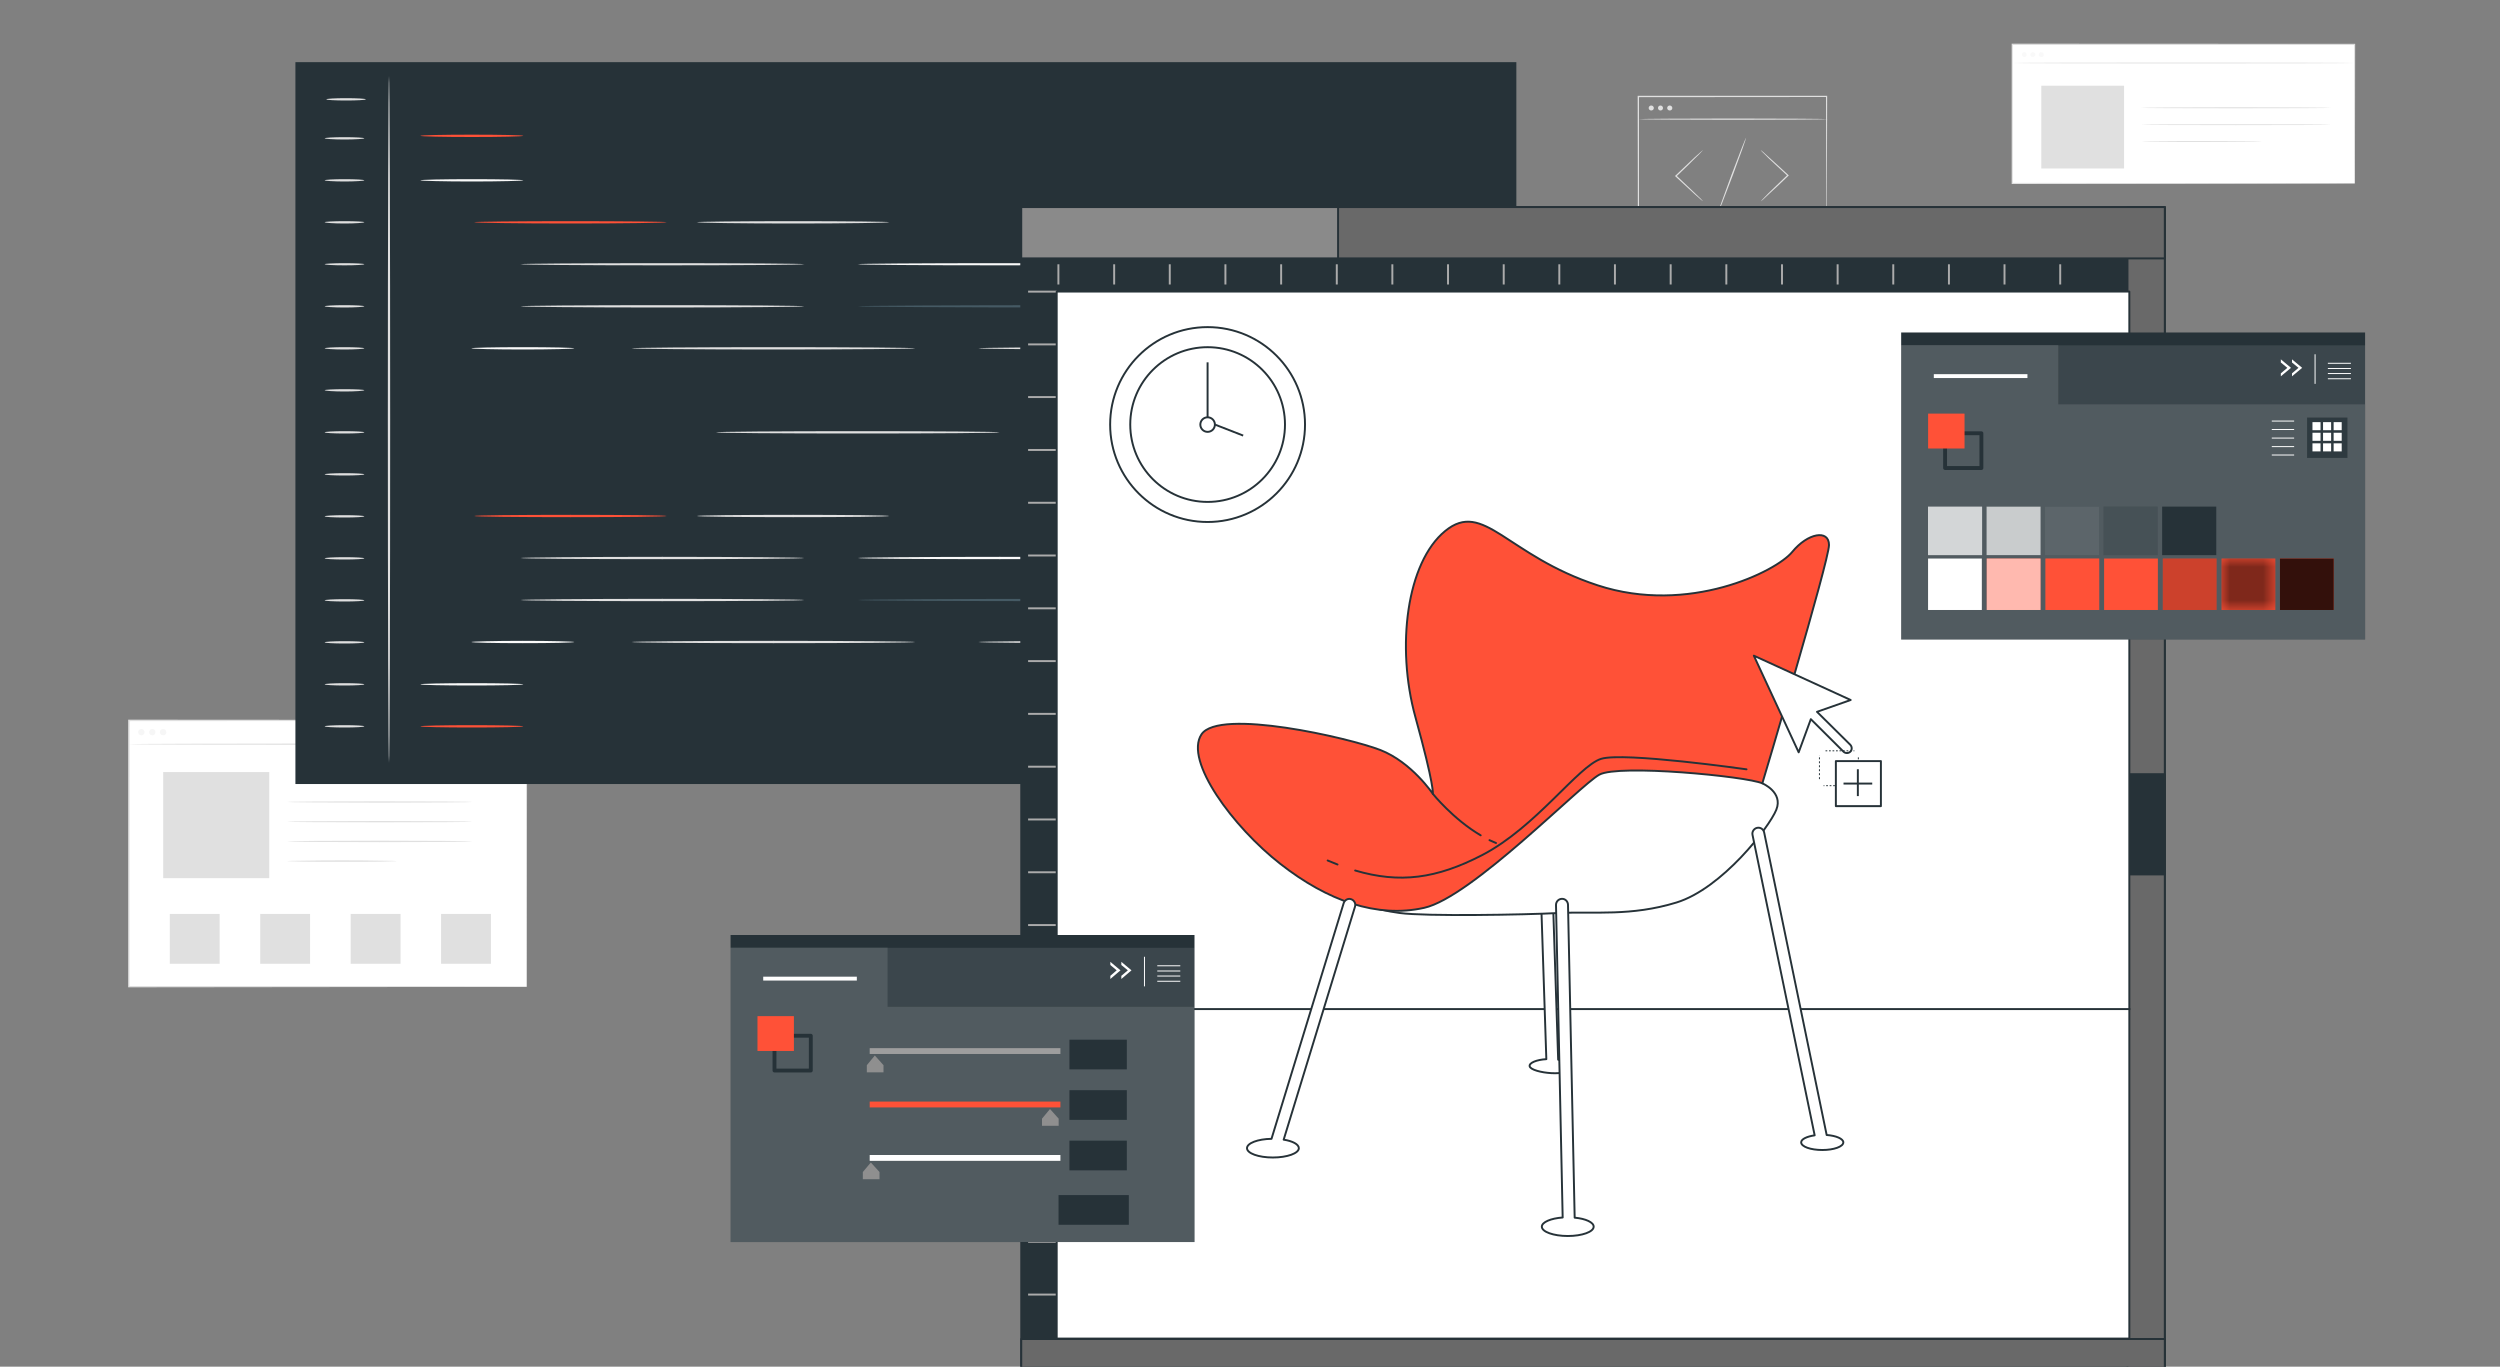 <svg width="150" height="82" viewBox="0 0 150 82" fill="none" xmlns="http://www.w3.org/2000/svg" xmlns:xlink="http://www.w3.org/1999/xlink">
	<rect x="0" y="0" width="150" height="82" fill="#808080" stroke="none"/>
	<desc>
			Created with Pixso.
	</desc>
	<defs>
		<clipPath id="clip1067_15682">
			<rect id="4" width="150" height="82" fill="white" fill-opacity="0"/>
		</clipPath>
	</defs>
	<g clip-path="url(#clip1067_15682)">
		<rect id="rect" x="7.738" y="43.23" width="23.866" height="15.979" fill="#FFFFFF" fill-opacity="1"/>
		<path id="path" d="M31.6 59.2C31.6 59.2 31.59 59.1 31.59 58.91C31.59 58.72 31.59 58.44 31.59 58.07C31.59 57.33 31.59 56.25 31.58 54.86C31.58 52.08 31.57 48.09 31.57 43.23L31.6 43.26C25.02 43.26 16.73 43.26 7.74 43.27L7.78 43.23C7.78 48.92 7.77 54.33 7.77 59.2L7.74 59.16C14.76 59.17 20.72 59.18 24.93 59.18C27.03 59.19 28.7 59.19 29.84 59.19C30.41 59.2 30.85 59.2 31.15 59.2C31.3 59.2 31.41 59.2 31.49 59.2C31.56 59.2 31.6 59.2 31.6 59.2C31.6 59.2 31.56 59.2 31.49 59.2C31.41 59.2 31.29 59.2 31.15 59.2C30.85 59.2 30.43 59.21 29.86 59.21C28.72 59.21 27.06 59.22 24.96 59.22C20.74 59.23 14.77 59.23 7.74 59.24L7.69 59.24L7.69 59.2C7.69 54.33 7.69 48.92 7.69 43.23L7.69 43.18L7.73 43.18C16.72 43.19 25.02 43.19 31.6 43.19L31.63 43.19L31.63 43.23C31.62 48.1 31.62 52.1 31.61 54.88C31.61 56.26 31.59 57.33 31.59 58.07C31.59 58.44 31.59 58.72 31.59 58.91C31.59 59.1 31.6 59.2 31.6 59.2Z" fill="#E0E0E0" fill-opacity="1" fill-rule="nonzero"/>
		<path id="path" d="M7.73 44.65C7.73 44.63 13.07 44.61 19.66 44.61C26.24 44.61 31.58 44.63 31.58 44.65C31.58 44.68 26.24 44.69 19.66 44.69C13.07 44.69 7.73 44.68 7.73 44.65Z" fill="#E0E0E0" fill-opacity="1" fill-rule="nonzero"/>
		<g opacity="0.3">
			<path id="path" d="M8.67 43.93C8.67 44.04 8.59 44.12 8.48 44.12C8.38 44.12 8.29 44.04 8.29 43.93C8.29 43.83 8.38 43.74 8.48 43.74C8.59 43.74 8.67 43.83 8.67 43.93Z" fill="#E0E0E0" fill-opacity="1" fill-rule="nonzero"/>
		</g>
		<g opacity="0.3">
			<path id="path" d="M9.33 43.93C9.33 44.04 9.24 44.12 9.14 44.12C9.03 44.12 8.95 44.04 8.95 43.93C8.95 43.83 9.03 43.74 9.14 43.74C9.24 43.74 9.33 43.83 9.33 43.93Z" fill="#E0E0E0" fill-opacity="1" fill-rule="nonzero"/>
		</g>
		<g opacity="0.3">
			<path id="path" d="M9.98 43.93C9.98 44.04 9.89 44.12 9.79 44.12C9.68 44.12 9.59 44.04 9.59 43.93C9.59 43.83 9.68 43.74 9.79 43.74C9.89 43.74 9.98 43.83 9.98 43.93Z" fill="#E0E0E0" fill-opacity="1" fill-rule="nonzero"/>
		</g>
		<rect id="rect" x="9.791" y="46.324" width="6.365" height="6.365" fill="#E0E0E0" fill-opacity="1"/>
		<path id="path" d="M28.33 48.12C28.33 48.14 25.84 48.16 22.78 48.16C19.72 48.16 17.24 48.14 17.24 48.12C17.24 48.09 19.72 48.08 22.78 48.08C25.85 48.08 28.33 48.09 28.33 48.12Z" fill="#E0E0E0" fill-opacity="1" fill-rule="nonzero"/>
		<path id="path" d="M28.33 49.3C28.33 49.33 25.84 49.34 22.78 49.34C19.72 49.34 17.24 49.33 17.24 49.3C17.24 49.28 19.72 49.26 22.78 49.26C25.85 49.26 28.33 49.28 28.33 49.3Z" fill="#E0E0E0" fill-opacity="1" fill-rule="nonzero"/>
		<path id="path" d="M28.33 50.49C28.33 50.51 25.84 50.53 22.78 50.53C19.72 50.53 17.24 50.51 17.24 50.49C17.24 50.46 19.72 50.44 22.78 50.44C25.85 50.44 28.33 50.46 28.33 50.49Z" fill="#E0E0E0" fill-opacity="1" fill-rule="nonzero"/>
		<path id="path" d="M23.79 51.67C23.79 51.67 23.7 51.68 23.53 51.68C23.35 51.69 23.12 51.69 22.83 51.7C22.24 51.71 21.42 51.71 20.51 51.71C19.61 51.71 18.79 51.71 18.2 51.7C17.91 51.69 17.67 51.69 17.5 51.68C17.33 51.68 17.24 51.67 17.24 51.67C17.24 51.66 17.33 51.66 17.5 51.65C17.68 51.65 17.91 51.64 18.2 51.64C18.79 51.63 19.61 51.62 20.51 51.62C21.42 51.62 22.24 51.63 22.83 51.64C23.12 51.64 23.35 51.65 23.53 51.65C23.7 51.66 23.79 51.66 23.79 51.67Z" fill="#E0E0E0" fill-opacity="1" fill-rule="nonzero"/>
		<rect id="rect" x="10.188" y="54.836" width="2.991" height="2.991" fill="#E0E0E0" fill-opacity="1"/>
		<rect id="rect" x="15.613" y="54.836" width="2.991" height="2.991" fill="#E0E0E0" fill-opacity="1"/>
		<rect id="rect" x="21.041" y="54.836" width="2.991" height="2.991" fill="#E0E0E0" fill-opacity="1"/>
		<rect id="rect" x="26.465" y="54.836" width="2.991" height="2.991" fill="#E0E0E0" fill-opacity="1"/>
		<rect id="rect" x="120.729" y="2.658" width="20.558" height="8.351" fill="#FFFFFF" fill-opacity="1"/>
		<path id="path" d="M141.28 11C141.28 11 141.28 10.95 141.28 10.85C141.28 10.76 141.28 10.61 141.28 10.42C141.28 10.04 141.27 9.48 141.27 8.76C141.27 7.32 141.27 5.24 141.26 2.66L141.28 2.68C136.05 2.68 128.77 2.68 120.73 2.69L120.76 2.66C120.76 5.58 120.76 8.4 120.76 11L120.73 10.97C126.68 10.98 131.82 10.99 135.47 10.99C137.29 10.99 138.75 11 139.74 11C140.24 11 140.63 11 140.89 11C141.02 11 141.12 11 141.18 11C141.25 11 141.28 11 141.28 11C141.28 11 141.25 11 141.18 11C141.12 11 141.02 11 140.89 11C140.63 11 140.25 11.01 139.76 11.01C138.76 11.01 137.31 11.02 135.49 11.02C131.84 11.03 126.69 11.03 120.73 11.04L120.7 11.04L120.7 11C120.7 8.4 120.7 5.58 120.7 2.66L120.7 2.62L120.73 2.62C128.78 2.63 136.06 2.63 141.29 2.63L141.31 2.63L141.31 2.66C141.31 5.24 141.3 7.33 141.3 8.77C141.3 9.49 141.3 10.05 141.29 10.43C141.29 10.62 141.28 10.76 141.28 10.85C141.28 10.95 141.28 11 141.28 11Z" fill="#E0E0E0" fill-opacity="1" fill-rule="nonzero"/>
		<path id="path" d="M120.75 3.78C120.75 3.76 125.34 3.75 131.01 3.75C136.67 3.75 141.27 3.76 141.27 3.78C141.27 3.8 136.67 3.81 131.01 3.81C125.34 3.81 120.75 3.8 120.75 3.78Z" fill="#E0E0E0" fill-opacity="1" fill-rule="nonzero"/>
		<g opacity="0.3">
			<path id="path" d="M121.6 3.27C121.6 3.36 121.54 3.42 121.46 3.42C121.37 3.42 121.31 3.36 121.31 3.27C121.31 3.19 121.37 3.13 121.46 3.13C121.54 3.13 121.6 3.19 121.6 3.27Z" fill="#EBEBEB" fill-opacity="1" fill-rule="nonzero"/>
		</g>
		<g opacity="0.3">
			<path id="path" d="M122.12 3.27C122.12 3.36 122.05 3.42 121.97 3.42C121.89 3.42 121.82 3.36 121.82 3.27C121.82 3.19 121.89 3.13 121.97 3.13C122.05 3.13 122.12 3.19 122.12 3.27Z" fill="#EBEBEB" fill-opacity="1" fill-rule="nonzero"/>
		</g>
		<g opacity="0.3">
			<ellipse id="circle" cx="122.477" cy="3.279" rx="0.149" ry="0.149" fill="#EBEBEB" fill-opacity="1"/>
		</g>
		<rect id="rect" x="122.477" y="5.143" width="4.966" height="4.966" fill="#E0E0E0" fill-opacity="1"/>
		<path id="path" d="M139.86 6.47C139.86 6.49 137.31 6.5 134.15 6.5C131 6.5 128.45 6.49 128.45 6.47C128.45 6.45 131 6.43 134.15 6.43C137.31 6.43 139.86 6.45 139.86 6.47Z" fill="#E0E0E0" fill-opacity="1" fill-rule="nonzero"/>
		<path id="path" d="M139.86 7.48C139.86 7.5 137.31 7.51 134.15 7.51C131 7.51 128.45 7.5 128.45 7.48C128.45 7.46 131 7.45 134.15 7.45C137.31 7.45 139.86 7.46 139.86 7.48Z" fill="#E0E0E0" fill-opacity="1" fill-rule="nonzero"/>
		<path id="path" d="M135.79 8.49C135.79 8.49 135.77 8.5 135.72 8.5C135.66 8.5 135.59 8.5 135.5 8.5C135.31 8.51 135.04 8.51 134.72 8.51C134.04 8.52 133.13 8.52 132.12 8.52C131.11 8.52 130.19 8.52 129.52 8.51C129.19 8.51 128.93 8.51 128.73 8.5C128.64 8.5 128.58 8.5 128.52 8.5C128.47 8.5 128.44 8.49 128.44 8.49C128.44 8.49 128.47 8.5 128.52 8.5C128.58 8.5 128.64 8.48 128.73 8.48C128.93 8.48 129.19 8.47 129.52 8.47C130.19 8.46 131.11 8.46 132.12 8.46C133.13 8.46 134.04 8.47 134.72 8.47C135.04 8.47 135.31 8.48 135.5 8.48C135.59 8.48 135.66 8.5 135.72 8.5C135.77 8.5 135.79 8.49 135.79 8.49Z" fill="#E0E0E0" fill-opacity="1" fill-rule="nonzero"/>
		<path id="path" d="M105.65 12.08C105.65 12.08 105.69 12.02 105.77 11.94C105.86 11.85 105.97 11.74 106.1 11.6C106.39 11.32 106.79 10.93 107.24 10.5L107.25 10.55C106.8 10.14 106.4 9.75 106.1 9.48C105.97 9.34 105.86 9.24 105.77 9.15C105.69 9.07 105.64 9.02 105.65 9.01C105.65 9.01 105.7 9.05 105.79 9.12C105.88 9.21 106 9.31 106.14 9.44C106.44 9.71 106.85 10.08 107.3 10.5L107.33 10.53L107.3 10.55C106.86 10.98 106.44 11.37 106.14 11.64C106 11.77 105.88 11.88 105.79 11.97C105.7 12.04 105.65 12.08 105.65 12.08Z" fill="#E0E0E0" fill-opacity="1" fill-rule="nonzero"/>
		<path id="path" d="M102.18 9.01C102.18 9.01 102.14 9.06 102.06 9.14C101.97 9.24 101.86 9.35 101.72 9.48C101.43 9.77 101.04 10.16 100.59 10.58L100.58 10.53C101.03 10.95 101.43 11.33 101.72 11.61C101.86 11.74 101.97 11.85 102.06 11.94C102.14 12.02 102.18 12.07 102.18 12.07C102.18 12.08 102.13 12.04 102.04 11.97C101.94 11.88 101.83 11.78 101.68 11.65C101.39 11.38 100.98 11.01 100.53 10.59L100.5 10.56L100.52 10.54C100.97 10.11 101.39 9.72 101.68 9.44C101.82 9.32 101.94 9.21 102.04 9.12C102.12 9.05 102.17 9.01 102.18 9.01Z" fill="#E0E0E0" fill-opacity="1" fill-rule="nonzero"/>
		<path id="path" d="M103.07 12.8C103.05 12.79 103.42 11.76 103.88 10.51C104.35 9.25 104.75 8.24 104.77 8.25C104.79 8.26 104.43 9.28 103.96 10.54C103.49 11.79 103.09 12.8 103.07 12.8Z" fill="#E0E0E0" fill-opacity="1" fill-rule="nonzero"/>
		<path id="path" d="M109.59 14.99C109.59 14.99 109.59 14.93 109.59 14.82C109.59 14.7 109.59 14.54 109.59 14.32C109.59 13.89 109.58 13.26 109.58 12.46C109.57 10.85 109.57 8.56 109.56 5.79L109.6 5.82C106.36 5.82 102.48 5.83 98.31 5.83L98.34 5.79C98.34 9.11 98.34 12.25 98.34 14.99L98.31 14.95C101.66 14.96 104.48 14.97 106.46 14.97C107.45 14.98 108.23 14.98 108.77 14.98C109.04 14.98 109.24 14.98 109.38 14.99C109.45 14.99 109.5 14.99 109.54 14.99C109.58 14.99 109.59 14.99 109.59 14.99C109.59 14.99 109.58 14.99 109.54 14.99C109.5 14.99 109.45 14.98 109.38 14.99C109.24 14.99 109.03 14.98 108.77 14.98C108.23 14.98 107.47 15 106.48 15C104.49 15.01 101.67 15.02 98.3 15.02L98.27 15.02L98.27 14.99C98.27 12.25 98.27 9.11 98.26 5.79L98.26 5.75L98.31 5.75C102.48 5.75 106.36 5.75 109.6 5.75L109.63 5.75L109.63 5.79C109.62 8.57 109.61 10.87 109.61 12.48C109.61 13.28 109.6 13.91 109.6 14.34C109.6 14.55 109.59 14.7 109.59 14.82C109.59 14.92 109.59 14.99 109.59 14.99Z" fill="#E0E0E0" fill-opacity="1" fill-rule="nonzero"/>
		<path id="path" d="M109.68 7.15C109.68 7.17 107.13 7.19 103.99 7.19C100.85 7.19 98.3 7.17 98.3 7.15C98.3 7.13 100.85 7.11 103.99 7.11C107.13 7.11 109.68 7.13 109.68 7.15Z" fill="#E0E0E0" fill-opacity="1" fill-rule="nonzero"/>
		<path id="path" d="M99.23 6.48C99.23 6.57 99.16 6.63 99.07 6.63C98.99 6.63 98.92 6.56 98.92 6.48C98.92 6.4 98.99 6.33 99.07 6.33C99.16 6.33 99.23 6.4 99.23 6.48Z" fill="#E0E0E0" fill-opacity="1" fill-rule="nonzero"/>
		<path id="path" d="M99.78 6.48C99.78 6.57 99.71 6.63 99.63 6.63C99.54 6.63 99.48 6.56 99.48 6.48C99.48 6.4 99.54 6.33 99.63 6.33C99.71 6.33 99.78 6.4 99.78 6.48Z" fill="#E0E0E0" fill-opacity="1" fill-rule="nonzero"/>
		<path id="path" d="M100.34 6.48C100.34 6.57 100.27 6.63 100.18 6.63C100.1 6.63 100.03 6.56 100.03 6.48C100.03 6.4 100.1 6.33 100.18 6.33C100.27 6.33 100.34 6.4 100.34 6.48Z" fill="#E0E0E0" fill-opacity="1" fill-rule="nonzero"/>
		<rect id="rect" x="17.725" y="3.729" width="73.256" height="43.313" fill="#263238" fill-opacity="1"/>
		<path id="path" d="M23.34 45.76C23.3 45.76 23.27 36.54 23.27 25.16C23.27 13.79 23.3 4.56 23.34 4.56C23.38 4.56 23.41 13.78 23.41 25.16C23.41 36.54 23.38 45.76 23.34 45.76Z" fill="#E0E0E0" fill-opacity="1" fill-rule="nonzero"/>
		<path id="path" d="M21.86 8.3C21.86 8.33 21.33 8.37 20.67 8.37C20.02 8.37 19.48 8.33 19.48 8.3C19.48 8.26 20.02 8.23 20.67 8.23C21.33 8.23 21.86 8.26 21.86 8.3Z" fill="#E0E0E0" fill-opacity="1" fill-rule="nonzero"/>
		<path id="path" d="M21.95 5.96C21.95 6 21.42 6.03 20.76 6.03C20.11 6.03 19.58 6 19.58 5.96C19.58 5.92 20.11 5.89 20.76 5.89C21.42 5.89 21.95 5.92 21.95 5.96Z" fill="#E0E0E0" fill-opacity="1" fill-rule="nonzero"/>
		<path id="path" d="M21.86 10.82C21.86 10.85 21.33 10.89 20.67 10.89C20.02 10.89 19.48 10.85 19.48 10.82C19.48 10.78 20.02 10.75 20.67 10.75C21.33 10.75 21.86 10.78 21.86 10.82Z" fill="#E0E0E0" fill-opacity="1" fill-rule="nonzero"/>
		<path id="path" d="M21.86 13.33C21.86 13.37 21.33 13.41 20.67 13.41C20.02 13.41 19.48 13.37 19.48 13.33C19.48 13.3 20.02 13.27 20.67 13.27C21.33 13.27 21.86 13.3 21.86 13.33Z" fill="#E0E0E0" fill-opacity="1" fill-rule="nonzero"/>
		<path id="path" d="M21.86 15.85C21.86 15.89 21.33 15.92 20.67 15.92C20.02 15.92 19.48 15.89 19.48 15.85C19.48 15.82 20.02 15.79 20.67 15.79C21.33 15.79 21.86 15.82 21.86 15.85Z" fill="#E0E0E0" fill-opacity="1" fill-rule="nonzero"/>
		<path id="path" d="M21.86 18.38C21.86 18.41 21.33 18.45 20.67 18.45C20.02 18.45 19.48 18.41 19.48 18.38C19.48 18.34 20.02 18.31 20.67 18.31C21.33 18.31 21.86 18.34 21.86 18.38Z" fill="#E0E0E0" fill-opacity="1" fill-rule="nonzero"/>
		<path id="path" d="M21.86 20.9C21.86 20.93 21.33 20.97 20.67 20.97C20.02 20.97 19.48 20.93 19.48 20.9C19.48 20.86 20.02 20.83 20.67 20.83C21.33 20.83 21.86 20.86 21.86 20.9Z" fill="#E0E0E0" fill-opacity="1" fill-rule="nonzero"/>
		<path id="path" d="M21.86 23.41C21.86 23.45 21.33 23.49 20.67 23.49C20.02 23.49 19.48 23.45 19.48 23.41C19.48 23.38 20.02 23.35 20.67 23.35C21.33 23.35 21.86 23.38 21.86 23.41Z" fill="#E0E0E0" fill-opacity="1" fill-rule="nonzero"/>
		<path id="path" d="M21.86 25.94C21.86 25.98 21.33 26.01 20.67 26.01C20.02 26.01 19.48 25.98 19.48 25.94C19.48 25.9 20.02 25.87 20.67 25.87C21.33 25.87 21.86 25.9 21.86 25.94Z" fill="#E0E0E0" fill-opacity="1" fill-rule="nonzero"/>
		<path id="path" d="M21.86 28.46C21.86 28.5 21.33 28.53 20.67 28.53C20.02 28.53 19.48 28.5 19.48 28.46C19.48 28.42 20.02 28.39 20.67 28.39C21.33 28.39 21.86 28.42 21.86 28.46Z" fill="#E0E0E0" fill-opacity="1" fill-rule="nonzero"/>
		<path id="path" d="M21.86 30.98C21.86 31.02 21.33 31.05 20.67 31.05C20.02 31.05 19.48 31.02 19.48 30.98C19.48 30.94 20.02 30.91 20.67 30.91C21.33 30.91 21.86 30.94 21.86 30.98Z" fill="#E0E0E0" fill-opacity="1" fill-rule="nonzero"/>
		<path id="path" d="M21.86 33.5C21.86 33.54 21.33 33.57 20.67 33.57C20.02 33.57 19.48 33.54 19.48 33.5C19.48 33.46 20.02 33.43 20.67 33.43C21.33 33.43 21.86 33.46 21.86 33.5Z" fill="#E0E0E0" fill-opacity="1" fill-rule="nonzero"/>
		<path id="path" d="M21.86 36.02C21.86 36.06 21.33 36.09 20.67 36.09C20.02 36.09 19.48 36.06 19.48 36.02C19.48 35.98 20.02 35.95 20.67 35.95C21.33 35.95 21.86 35.98 21.86 36.02Z" fill="#E0E0E0" fill-opacity="1" fill-rule="nonzero"/>
		<path id="path" d="M21.86 38.54C21.86 38.58 21.33 38.61 20.67 38.61C20.02 38.61 19.48 38.58 19.48 38.54C19.48 38.5 20.02 38.47 20.67 38.47C21.33 38.47 21.86 38.5 21.86 38.54Z" fill="#E0E0E0" fill-opacity="1" fill-rule="nonzero"/>
		<path id="path" d="M21.86 41.06C21.86 41.1 21.33 41.13 20.67 41.13C20.02 41.13 19.48 41.1 19.48 41.06C19.48 41.02 20.02 40.99 20.67 40.99C21.33 40.99 21.86 41.02 21.86 41.06Z" fill="#E0E0E0" fill-opacity="1" fill-rule="nonzero"/>
		<path id="path" d="M21.86 43.58C21.86 43.62 21.33 43.65 20.67 43.65C20.02 43.65 19.48 43.62 19.48 43.58C19.48 43.54 20.02 43.51 20.67 43.51C21.33 43.51 21.86 43.54 21.86 43.58Z" fill="#E0E0E0" fill-opacity="1" fill-rule="nonzero"/>
		<path id="path" d="M31.4 8.15C31.4 8.19 30.02 8.22 28.31 8.22C26.61 8.22 25.22 8.19 25.22 8.15C25.22 8.11 26.61 8.08 28.31 8.08C30.02 8.08 31.4 8.11 31.4 8.15Z" fill="#FF5137" fill-opacity="1" fill-rule="nonzero"/>
		<path id="path" d="M31.4 43.58C31.4 43.62 30.02 43.65 28.31 43.65C26.61 43.65 25.22 43.62 25.22 43.58C25.22 43.54 26.61 43.51 28.31 43.51C30.02 43.51 31.4 43.54 31.4 43.58Z" fill="#FF5137" fill-opacity="1" fill-rule="nonzero"/>
		<path id="path" d="M40 13.33C40 13.37 37.42 13.41 34.23 13.41C31.04 13.41 28.45 13.37 28.45 13.33C28.45 13.3 31.04 13.27 34.23 13.27C37.42 13.27 40 13.3 40 13.33Z" fill="#FF5137" fill-opacity="1" fill-rule="nonzero"/>
		<path id="path" d="M53.36 13.33C53.36 13.37 50.78 13.41 47.59 13.41C44.4 13.41 41.81 13.37 41.81 13.33C41.81 13.3 44.4 13.27 47.59 13.27C50.78 13.27 53.36 13.3 53.36 13.33Z" fill="#E0E0E0" fill-opacity="1" fill-rule="nonzero"/>
		<path id="path" d="M48.26 15.85C48.26 15.89 44.45 15.92 39.74 15.92C35.04 15.92 31.23 15.89 31.23 15.85C31.23 15.82 35.04 15.79 39.74 15.79C44.45 15.79 48.26 15.82 48.26 15.85Z" fill="#E0E0E0" fill-opacity="1" fill-rule="nonzero"/>
		<path id="path" d="M48.26 18.38C48.26 18.41 44.45 18.45 39.74 18.45C35.04 18.45 31.23 18.41 31.23 18.38C31.23 18.34 35.04 18.31 39.74 18.31C44.45 18.31 48.26 18.34 48.26 18.38Z" fill="#E0E0E0" fill-opacity="1" fill-rule="nonzero"/>
		<path id="path" d="M59.98 25.94C59.98 25.98 56.17 26.01 51.47 26.01C46.76 26.01 42.95 25.98 42.95 25.94C42.95 25.9 46.76 25.87 51.47 25.87C56.17 25.87 59.98 25.9 59.98 25.94Z" fill="#E0E0E0" fill-opacity="1" fill-rule="nonzero"/>
		<path id="path" d="M54.92 20.9C54.92 20.93 51.11 20.97 46.41 20.97C41.7 20.97 37.89 20.93 37.89 20.9C37.89 20.86 41.7 20.83 46.41 20.83C51.11 20.83 54.92 20.86 54.92 20.9Z" fill="#E0E0E0" fill-opacity="1" fill-rule="nonzero"/>
		<path id="path" d="M75.74 20.9C75.74 20.93 71.92 20.97 67.22 20.97C62.52 20.97 58.7 20.93 58.7 20.9C58.7 20.86 62.52 20.83 67.22 20.83C71.92 20.83 75.74 20.86 75.74 20.9Z" fill="#E0E0E0" fill-opacity="1" fill-rule="nonzero"/>
		<path id="path" d="M68.5 15.85C68.5 15.89 64.68 15.92 59.98 15.92C55.28 15.92 51.47 15.89 51.47 15.85C51.47 15.82 55.28 15.79 59.98 15.79C64.68 15.79 68.5 15.82 68.5 15.85Z" fill="#FAFAFA" fill-opacity="1" fill-rule="nonzero"/>
		<path id="path" d="M80.26 25.94C80.26 25.98 76.45 26.01 71.75 26.01C67.04 26.01 63.23 25.98 63.23 25.94C63.23 25.9 67.04 25.87 71.75 25.87C76.45 25.87 80.26 25.9 80.26 25.94Z" fill="#FAFAFA" fill-opacity="1" fill-rule="nonzero"/>
		<path id="path" d="M77.91 18.38C77.91 18.41 71.99 18.45 64.69 18.45C57.39 18.45 51.47 18.41 51.47 18.38C51.47 18.34 57.38 18.31 64.69 18.31C71.99 18.31 77.91 18.34 77.91 18.38Z" fill="#455A64" fill-opacity="1" fill-rule="nonzero"/>
		<path id="path" d="M31.4 10.82C31.4 10.85 30.02 10.89 28.31 10.89C26.61 10.89 25.22 10.85 25.22 10.82C25.22 10.78 26.61 10.75 28.31 10.75C30.02 10.75 31.4 10.78 31.4 10.82Z" fill="#FAFAFA" fill-opacity="1" fill-rule="nonzero"/>
		<path id="path" d="M31.4 41.06C31.4 41.1 30.02 41.13 28.31 41.13C26.61 41.13 25.22 41.1 25.22 41.06C25.22 41.02 26.61 40.99 28.31 40.99C30.02 40.99 31.4 41.02 31.4 41.06Z" fill="#FAFAFA" fill-opacity="1" fill-rule="nonzero"/>
		<path id="path" d="M34.46 20.9C34.46 20.93 33.08 20.97 31.37 20.97C29.67 20.97 28.28 20.93 28.28 20.9C28.28 20.86 29.67 20.83 31.37 20.83C33.08 20.83 34.46 20.86 34.46 20.9Z" fill="#FAFAFA" fill-opacity="1" fill-rule="nonzero"/>
		<path id="path" d="M83.96 20.9C83.96 20.93 82.58 20.97 80.87 20.97C79.17 20.97 77.79 20.93 77.79 20.9C77.79 20.86 79.17 20.83 80.87 20.83C82.58 20.83 83.96 20.86 83.96 20.9Z" fill="#FF725E" fill-opacity="1" fill-rule="nonzero"/>
		<path id="path" d="M40 30.96C40 31 37.42 31.03 34.23 31.03C31.04 31.03 28.45 31 28.45 30.96C28.45 30.92 31.04 30.89 34.23 30.89C37.42 30.89 40 30.92 40 30.96Z" fill="#FF5137" fill-opacity="1" fill-rule="nonzero"/>
		<path id="path" d="M53.36 30.96C53.36 31 50.78 31.03 47.59 31.03C44.4 31.03 41.81 31 41.81 30.96C41.81 30.92 44.4 30.89 47.59 30.89C50.78 30.89 53.36 30.92 53.36 30.96Z" fill="#E0E0E0" fill-opacity="1" fill-rule="nonzero"/>
		<path id="path" d="M48.26 33.48C48.26 33.52 44.45 33.55 39.74 33.55C35.04 33.55 31.23 33.52 31.23 33.48C31.23 33.45 35.04 33.41 39.74 33.41C44.45 33.41 48.26 33.45 48.26 33.48Z" fill="#E0E0E0" fill-opacity="1" fill-rule="nonzero"/>
		<path id="path" d="M48.26 36C48.26 36.04 44.45 36.07 39.74 36.07C35.04 36.07 31.23 36.04 31.23 36C31.23 35.97 35.04 35.93 39.74 35.93C44.45 35.93 48.26 35.97 48.26 36Z" fill="#E0E0E0" fill-opacity="1" fill-rule="nonzero"/>
		<path id="path" d="M54.92 38.52C54.92 38.56 51.11 38.59 46.41 38.59C41.7 38.59 37.89 38.56 37.89 38.52C37.89 38.49 41.7 38.45 46.41 38.45C51.11 38.45 54.92 38.49 54.92 38.52Z" fill="#E0E0E0" fill-opacity="1" fill-rule="nonzero"/>
		<path id="path" d="M75.74 38.52C75.74 38.56 71.92 38.59 67.22 38.59C62.52 38.59 58.7 38.56 58.7 38.52C58.7 38.49 62.52 38.45 67.22 38.45C71.92 38.45 75.74 38.49 75.74 38.52Z" fill="#E0E0E0" fill-opacity="1" fill-rule="nonzero"/>
		<path id="path" d="M68.5 33.48C68.5 33.52 64.68 33.55 59.98 33.55C55.28 33.55 51.47 33.52 51.47 33.48C51.47 33.45 55.28 33.41 59.98 33.41C64.68 33.41 68.5 33.45 68.5 33.48Z" fill="#FAFAFA" fill-opacity="1" fill-rule="nonzero"/>
		<path id="path" d="M77.91 36C77.91 36.04 71.99 36.07 64.69 36.07C57.39 36.07 51.47 36.04 51.47 36C51.47 35.97 57.38 35.93 64.69 35.93C71.99 35.93 77.91 35.97 77.91 36Z" fill="#455A64" fill-opacity="1" fill-rule="nonzero"/>
		<path id="path" d="M34.46 38.52C34.46 38.56 33.08 38.59 31.37 38.59C29.67 38.59 28.28 38.56 28.28 38.52C28.28 38.49 29.67 38.45 31.37 38.45C33.08 38.45 34.46 38.49 34.46 38.52Z" fill="#FAFAFA" fill-opacity="1" fill-rule="nonzero"/>
		<path id="path" d="M83.96 38.52C83.96 38.56 82.58 38.59 80.87 38.59C79.17 38.59 77.79 38.56 77.79 38.52C77.79 38.49 79.17 38.45 80.87 38.45C82.58 38.45 83.96 38.49 83.96 38.52Z" fill="#FF725E" fill-opacity="1" fill-rule="nonzero"/>
		<rect id="rect" x="61.275" y="12.426" width="68.613" height="70.062" fill="#263238" fill-opacity="1"/>
		<rect id="rect" x="61.275" y="12.426" width="68.613" height="70.062" stroke="#263238" stroke-opacity="1" stroke-width="0.117" stroke-linejoin="round"/>
		<line id="line" x1="63.402" y1="17.498" x2="61.686" y2="17.498" stroke="#ABABAB" stroke-opacity="1" stroke-width="0.117"/>
		<line id="line" x1="63.402" y1="20.664" x2="61.686" y2="20.664" stroke="#ABABAB" stroke-opacity="1" stroke-width="0.117"/>
		<line id="line" x1="63.402" y1="23.824" x2="61.686" y2="23.824" stroke="#ABABAB" stroke-opacity="1" stroke-width="0.117"/>
		<line id="line" x1="63.402" y1="26.998" x2="61.686" y2="26.998" stroke="#ABABAB" stroke-opacity="1" stroke-width="0.117"/>
		<line id="line" x1="63.402" y1="30.166" x2="61.686" y2="30.166" stroke="#ABABAB" stroke-opacity="1" stroke-width="0.117"/>
		<line id="line" x1="63.402" y1="33.33" x2="61.686" y2="33.33" stroke="#ABABAB" stroke-opacity="1" stroke-width="0.117"/>
		<line id="line" x1="63.402" y1="36.5" x2="61.686" y2="36.5" stroke="#ABABAB" stroke-opacity="1" stroke-width="0.117"/>
		<line id="line" x1="63.402" y1="39.666" x2="61.686" y2="39.666" stroke="#ABABAB" stroke-opacity="1" stroke-width="0.117"/>
		<line id="line" x1="63.402" y1="42.832" x2="61.686" y2="42.832" stroke="#ABABAB" stroke-opacity="1" stroke-width="0.117"/>
		<line id="line" x1="63.402" y1="46.002" x2="61.686" y2="46.002" stroke="#ABABAB" stroke-opacity="1" stroke-width="0.117"/>
		<line id="line" x1="63.402" y1="49.168" x2="61.686" y2="49.168" stroke="#ABABAB" stroke-opacity="1" stroke-width="0.117"/>
		<line id="line" x1="63.402" y1="52.336" x2="61.686" y2="52.336" stroke="#ABABAB" stroke-opacity="1" stroke-width="0.117"/>
		<line id="line" x1="63.402" y1="55.504" x2="61.686" y2="55.504" stroke="#ABABAB" stroke-opacity="1" stroke-width="0.117"/>
		<line id="line" x1="63.402" y1="58.668" x2="61.686" y2="58.668" stroke="#ABABAB" stroke-opacity="1" stroke-width="0.117"/>
		<line id="line" x1="63.402" y1="61.838" x2="61.686" y2="61.838" stroke="#ABABAB" stroke-opacity="1" stroke-width="0.117"/>
		<line id="line" x1="63.402" y1="65.01" x2="61.686" y2="65.01" stroke="#ABABAB" stroke-opacity="1" stroke-width="0.117"/>
		<line id="line" x1="63.402" y1="68.174" x2="61.686" y2="68.174" stroke="#ABABAB" stroke-opacity="1" stroke-width="0.117"/>
		<line id="line" x1="63.402" y1="71.338" x2="61.686" y2="71.338" stroke="#ABABAB" stroke-opacity="1" stroke-width="0.117"/>
		<line id="line" x1="63.402" y1="74.51" x2="61.686" y2="74.51" stroke="#ABABAB" stroke-opacity="1" stroke-width="0.117"/>
		<line id="line" x1="63.402" y1="77.674" x2="61.686" y2="77.674" stroke="#ABABAB" stroke-opacity="1" stroke-width="0.117"/>
		<line id="line" x1="63.504" y1="17.07" x2="63.504" y2="15.857" stroke="#ABABAB" stroke-opacity="1" stroke-width="0.117"/>
		<line id="line" x1="66.85" y1="17.07" x2="66.85" y2="15.857" stroke="#ABABAB" stroke-opacity="1" stroke-width="0.117"/>
		<line id="line" x1="70.186" y1="17.07" x2="70.186" y2="15.857" stroke="#ABABAB" stroke-opacity="1" stroke-width="0.117"/>
		<line id="line" x1="73.525" y1="17.07" x2="73.525" y2="15.857" stroke="#ABABAB" stroke-opacity="1" stroke-width="0.117"/>
		<line id="line" x1="76.869" y1="17.07" x2="76.869" y2="15.857" stroke="#ABABAB" stroke-opacity="1" stroke-width="0.117"/>
		<line id="line" x1="80.207" y1="17.07" x2="80.207" y2="15.857" stroke="#ABABAB" stroke-opacity="1" stroke-width="0.117"/>
		<line id="line" x1="83.541" y1="17.07" x2="83.541" y2="15.857" stroke="#ABABAB" stroke-opacity="1" stroke-width="0.117"/>
		<line id="line" x1="86.881" y1="17.07" x2="86.881" y2="15.857" stroke="#ABABAB" stroke-opacity="1" stroke-width="0.117"/>
		<line id="line" x1="90.223" y1="17.07" x2="90.223" y2="15.857" stroke="#ABABAB" stroke-opacity="1" stroke-width="0.117"/>
		<line id="line" x1="93.559" y1="17.07" x2="93.559" y2="15.857" stroke="#ABABAB" stroke-opacity="1" stroke-width="0.117"/>
		<line id="line" x1="96.896" y1="17.07" x2="96.896" y2="15.857" stroke="#ABABAB" stroke-opacity="1" stroke-width="0.117"/>
		<line id="line" x1="100.24" y1="17.07" x2="100.24" y2="15.857" stroke="#ABABAB" stroke-opacity="1" stroke-width="0.117"/>
		<line id="line" x1="103.58" y1="17.07" x2="103.58" y2="15.857" stroke="#ABABAB" stroke-opacity="1" stroke-width="0.117"/>
		<line id="line" x1="106.92" y1="17.07" x2="106.92" y2="15.857" stroke="#ABABAB" stroke-opacity="1" stroke-width="0.117"/>
		<line id="line" x1="110.258" y1="17.07" x2="110.258" y2="15.857" stroke="#ABABAB" stroke-opacity="1" stroke-width="0.117"/>
		<line id="line" x1="113.596" y1="17.07" x2="113.596" y2="15.857" stroke="#ABABAB" stroke-opacity="1" stroke-width="0.117"/>
		<line id="line" x1="116.936" y1="17.07" x2="116.936" y2="15.857" stroke="#ABABAB" stroke-opacity="1" stroke-width="0.117"/>
		<line id="line" x1="120.271" y1="17.07" x2="120.271" y2="15.857" stroke="#ABABAB" stroke-opacity="1" stroke-width="0.117"/>
		<line id="line" x1="123.613" y1="17.07" x2="123.613" y2="15.857" stroke="#ABABAB" stroke-opacity="1" stroke-width="0.117"/>
		<rect id="rect" x="127.648" y="12.426" width="2.24" height="70.062" fill="#696969" fill-opacity="1"/>
		<rect id="rect" x="127.648" y="12.426" width="2.24" height="70.062" stroke="#263238" stroke-opacity="1" stroke-width="0.117" stroke-linejoin="round"/>
		<rect id="rect" x="127.648" y="46.449" width="2.24" height="6.018" fill="#263238" fill-opacity="1"/>
		<rect id="rect" x="127.648" y="46.449" width="2.24" height="6.018" stroke="#263238" stroke-opacity="1" stroke-width="0.117" stroke-linejoin="round"/>
		<rect id="rect" x="61.275" y="80.34" width="68.613" height="2.147" fill="#696969" fill-opacity="1"/>
		<rect id="rect" x="61.275" y="80.34" width="68.613" height="2.147" stroke="#263238" stroke-opacity="1" stroke-width="0.117" stroke-linejoin="round"/>
		<rect id="rect" x="63.402" y="17.494" width="64.358" height="62.82" fill="#FFFFFF" fill-opacity="1"/>
		<rect id="rect" x="63.402" y="17.494" width="64.358" height="62.82" stroke="#263238" stroke-opacity="1" stroke-width="0.117" stroke-linejoin="round"/>
		<line id="line" x1="63.342" y1="60.545" x2="127.822" y2="60.545" stroke="#263238" stroke-opacity="1" stroke-width="0.117"/>
		<rect id="rect" x="61.275" y="12.426" width="68.613" height="3.078" fill="#696969" fill-opacity="1"/>
		<rect id="rect" x="61.275" y="12.426" width="68.613" height="3.078" stroke="#263238" stroke-opacity="1" stroke-width="0.117" stroke-linejoin="round"/>
		<rect id="rect" x="61.275" y="12.426" width="19.009" height="3.078" fill="#8A8A8A" fill-opacity="1"/>
		<rect id="rect" x="61.275" y="12.426" width="19.009" height="3.078" stroke="#263238" stroke-opacity="1" stroke-width="0.117" stroke-linejoin="round"/>
		<path id="path" d="M94.2 63.98C94.17 63.8 93.91 63.65 93.49 63.58L93.2 54.74C93.19 54.55 93.03 54.39 92.83 54.4C92.64 54.4 92.48 54.57 92.49 54.76L92.78 63.55C92.21 63.58 91.73 63.77 91.78 63.98C91.88 64.39 94.35 64.66 94.2 63.98Z" fill="#FFFFFF" fill-opacity="1" fill-rule="nonzero"/>
		<path id="path" d="M93.49 63.58L93.2 54.74C93.19 54.55 93.03 54.39 92.83 54.4C92.64 54.4 92.48 54.57 92.49 54.76L92.78 63.55C92.21 63.58 91.73 63.77 91.78 63.98C91.88 64.39 94.35 64.66 94.2 63.98C94.17 63.8 93.91 63.65 93.49 63.58Z" stroke="#263238" stroke-opacity="1" stroke-width="0.117" stroke-linejoin="round"/>
		<path id="path" d="M105.74 47C105.74 47 107 47.53 106.58 48.58C106.16 49.63 103.32 53.31 100.59 54.15C97.85 54.99 95.65 54.68 93.54 54.78C91.44 54.89 85.55 54.99 83.98 54.78C82.4 54.57 81.56 54.15 81.56 54.15C81.56 54.15 83.66 55.1 87.45 51.1C91.23 47.11 91.86 43.53 97.64 43.64C103.43 43.74 105.74 47 105.74 47Z" fill="#FFFFFF" fill-opacity="1" fill-rule="nonzero"/>
		<path id="path" d="M106.58 48.58C106.16 49.63 103.32 53.31 100.59 54.15C97.85 54.99 95.65 54.68 93.54 54.78C91.44 54.89 85.55 54.99 83.98 54.78C82.4 54.57 81.56 54.15 81.56 54.15C81.56 54.15 83.66 55.1 87.45 51.1C91.23 47.11 91.86 43.53 97.64 43.64C103.43 43.74 105.74 47 105.74 47C105.74 47 107 47.53 106.58 48.58Z" stroke="#263238" stroke-opacity="1" stroke-width="0.117" stroke-linejoin="round"/>
		<path id="path" d="M85.97 47.63C85.97 47.63 84.71 45.74 82.82 45C80.93 44.27 73.15 42.48 72.09 44.06C71.04 45.64 73.99 49.63 76.83 51.84C79.66 54.05 82.61 55.1 85.45 54.47C88.29 53.84 94.8 47.11 95.96 46.48C97.12 45.84 104.79 46.58 105.74 47C105.74 47 109.74 33.65 109.74 32.7C109.74 31.76 108.47 31.97 107.53 33.12C106.58 34.28 101.32 36.91 95.86 35.12C90.39 33.33 89.02 29.97 86.71 31.86C84.4 33.75 83.76 38.8 84.92 43.01C86.08 47.21 85.97 47.63 85.97 47.63Z" fill="#FF5137" fill-opacity="1" fill-rule="nonzero"/>
		<path id="path" d="M82.82 45C80.93 44.27 73.15 42.48 72.09 44.06C71.04 45.64 73.99 49.63 76.83 51.84C79.66 54.05 82.61 55.1 85.45 54.47C88.29 53.84 94.8 47.11 95.96 46.48C97.12 45.84 104.79 46.58 105.74 47C105.74 47 109.74 33.65 109.74 32.7C109.74 31.76 108.47 31.97 107.53 33.12C106.58 34.28 101.32 36.91 95.86 35.12C90.39 33.33 89.02 29.97 86.71 31.86C84.4 33.75 83.76 38.8 84.92 43.01C86.08 47.21 85.97 47.63 85.97 47.63C85.97 47.63 84.71 45.74 82.82 45Z" stroke="#263238" stroke-opacity="1" stroke-width="0.117" stroke-linejoin="round"/>
		<path id="path" d="M80.25 51.83L80.28 51.81C80.31 51.83 80.32 51.86 80.31 51.89C80.3 51.92 80.26 51.93 80.24 51.92L80.22 51.9L80.25 51.83ZM79.67 51.67L79.64 51.68C79.61 51.67 79.6 51.64 79.61 51.6C79.62 51.58 79.66 51.56 79.69 51.58L79.7 51.6L79.67 51.67Z" fill="#000000" fill-opacity="0" fill-rule="nonzero"/>
		<path id="path" d="M80.25 51.87C80.06 51.79 79.86 51.71 79.66 51.63" stroke="#263238" stroke-opacity="1" stroke-width="0.117" stroke-linejoin="round" stroke-linecap="round"/>
		<path id="path" d="M104.78 46.12L104.8 46.1C104.83 46.11 104.85 46.14 104.85 46.17C104.85 46.2 104.82 46.22 104.78 46.22L104.77 46.2L104.78 46.12ZM81.32 52.27L81.29 52.28C81.26 52.27 81.25 52.24 81.25 52.21C81.26 52.18 81.3 52.16 81.33 52.17L81.34 52.2L81.32 52.27Z" fill="#000000" fill-opacity="0" fill-rule="nonzero"/>
		<path id="path" d="M104.79 46.16C104.79 46.16 97.43 45.11 96.07 45.53C94.7 45.95 92.17 49.63 88.92 51.31C86.19 52.72 83.99 53.02 81.31 52.23" stroke="#263238" stroke-opacity="1" stroke-width="0.117" stroke-linejoin="round" stroke-linecap="round"/>
		<path id="path" d="M89.37 50.45L89.34 50.46C89.31 50.44 89.3 50.41 89.32 50.38C89.33 50.35 89.36 50.34 89.39 50.35L89.4 50.38L89.37 50.45ZM89.75 50.53L89.78 50.52C89.81 50.54 89.82 50.57 89.81 50.6C89.8 50.63 89.77 50.64 89.74 50.63L89.73 50.6L89.75 50.53Z" fill="#000000" fill-opacity="0" fill-rule="nonzero"/>
		<path id="path" d="M89.37 50.41C89.5 50.47 89.63 50.52 89.76 50.58" stroke="#263238" stroke-opacity="1" stroke-width="0.117" stroke-linejoin="round" stroke-linecap="round"/>
		<path id="path" d="M85.95 47.67L85.93 47.67C85.91 47.64 85.91 47.61 85.93 47.59C85.96 47.57 86 47.57 86.02 47.59L86.01 47.62L85.95 47.67ZM88.84 50.08L88.87 50.07C88.9 50.09 88.91 50.12 88.89 50.15C88.88 50.18 88.84 50.19 88.81 50.17L88.81 50.15L88.84 50.08Z" fill="#000000" fill-opacity="0" fill-rule="nonzero"/>
		<path id="path" d="M85.97 47.63C85.97 47.63 87.19 49.15 88.84 50.12" stroke="#263238" stroke-opacity="1" stroke-width="0.117" stroke-linejoin="round" stroke-linecap="round"/>
		<path id="path" d="M81.06 53.95C80.88 53.89 80.68 54 80.62 54.19L76.29 68.33C75.47 68.34 74.82 68.59 74.82 68.89C74.82 69.2 75.51 69.45 76.37 69.45C77.23 69.45 77.93 69.2 77.93 68.89C77.93 68.66 77.55 68.46 77.02 68.38L81.3 54.4C81.36 54.21 81.25 54.01 81.06 53.95Z" fill="#FFFFFF" fill-opacity="1" fill-rule="nonzero"/>
		<path id="path" d="M80.62 54.19L76.29 68.33C75.47 68.34 74.82 68.59 74.82 68.89C74.82 69.2 75.51 69.45 76.37 69.45C77.23 69.45 77.93 69.2 77.93 68.89C77.93 68.66 77.55 68.46 77.02 68.38L81.3 54.4C81.36 54.21 81.25 54.01 81.06 53.95C80.88 53.89 80.68 54 80.62 54.19Z" stroke="#263238" stroke-opacity="1" stroke-width="0.117" stroke-linejoin="round"/>
		<path id="path" d="M94.48 73.06L94.08 54.28C94.07 54.08 93.91 53.92 93.71 53.93C93.51 53.94 93.36 54.1 93.36 54.3L93.76 73.05C93.05 73.1 92.51 73.33 92.51 73.6C92.51 73.91 93.21 74.16 94.07 74.16C94.93 74.16 95.62 73.91 95.62 73.6C95.62 73.34 95.14 73.12 94.48 73.06Z" fill="#FFFFFF" fill-opacity="1" fill-rule="nonzero"/>
		<path id="path" d="M94.08 54.28C94.07 54.08 93.91 53.92 93.71 53.93C93.51 53.94 93.36 54.1 93.36 54.3L93.76 73.05C93.05 73.1 92.51 73.33 92.51 73.6C92.51 73.91 93.21 74.16 94.07 74.16C94.93 74.16 95.62 73.91 95.62 73.6C95.62 73.34 95.14 73.12 94.48 73.06L94.08 54.28Z" stroke="#263238" stroke-opacity="1" stroke-width="0.117" stroke-linejoin="round"/>
		<path id="path" d="M109.6 68.1L105.85 49.95C105.81 49.75 105.62 49.63 105.43 49.67C105.24 49.71 105.11 49.9 105.15 50.09L108.88 68.12C108.41 68.19 108.07 68.35 108.07 68.54C108.07 68.8 108.64 69 109.34 69C110.03 69 110.6 68.8 110.6 68.54C110.6 68.33 110.17 68.14 109.6 68.1Z" fill="#FFFFFF" fill-opacity="1" fill-rule="nonzero"/>
		<path id="path" d="M105.85 49.95C105.81 49.75 105.62 49.63 105.43 49.67C105.24 49.71 105.11 49.9 105.15 50.09L108.88 68.12C108.41 68.19 108.07 68.35 108.07 68.54C108.07 68.8 108.64 69 109.34 69C110.03 69 110.6 68.8 110.6 68.54C110.6 68.33 110.17 68.14 109.6 68.1L105.85 49.95Z" stroke="#263238" stroke-opacity="1" stroke-width="0.117" stroke-linejoin="round"/>
		<path id="path" d="M111.04 42L105.23 39.34L107.92 45.14L108.65 43.15L110.61 45.1C110.72 45.21 110.91 45.21 111.02 45.1C111.13 44.99 111.13 44.81 111.02 44.69L109.02 42.71L111.04 42Z" fill="#FFFFFF" fill-opacity="1" fill-rule="nonzero"/>
		<path id="path" d="M105.23 39.34L107.92 45.14L108.65 43.15L110.61 45.1C110.72 45.21 110.91 45.21 111.02 45.1C111.13 44.99 111.13 44.81 111.02 44.69L109.02 42.71L111.04 42L105.23 39.34Z" stroke="#263238" stroke-opacity="1" stroke-width="0.117" stroke-linejoin="round"/>
		<line id="line" x1="111.145" y1="47.141" x2="109.414" y2="47.141" stroke="#263238" stroke-opacity="1" stroke-width="0.058" stroke-dasharray="0.105,0.105"/>
		<line id="line" x1="109.166" y1="46.748" x2="109.166" y2="45.312" stroke="#263238" stroke-opacity="1" stroke-width="0.058" stroke-dasharray="0.119,0.119"/>
		<line id="line" x1="109.531" y1="45.049" x2="111.262" y2="45.049" stroke="#263238" stroke-opacity="1" stroke-width="0.058" stroke-dasharray="0.105,0.105"/>
		<line id="line" x1="111.5" y1="45.441" x2="111.5" y2="46.877" stroke="#263238" stroke-opacity="1" stroke-width="0.058" stroke-dasharray="0.119,0.119"/>
		<rect id="rect" x="110.152" y="45.666" width="2.702" height="2.702" fill="#FFFFFF" fill-opacity="1"/>
		<rect id="rect" x="110.152" y="45.666" width="2.702" height="2.702" stroke="#263238" stroke-opacity="1" stroke-width="0.117" stroke-linejoin="round"/>
		<line id="line" x1="111.471" y1="46.154" x2="111.471" y2="47.766" stroke="#263238" stroke-opacity="1" stroke-width="0.117"/>
		<line id="line" x1="110.611" y1="47.014" x2="112.334" y2="47.014" stroke="#263238" stroke-opacity="1" stroke-width="0.117"/>
		<ellipse id="circle" cx="72.455" cy="25.473" rx="5.846" ry="5.846" fill="#FFFFFF" fill-opacity="1"/>
		<ellipse id="circle" cx="72.455" cy="25.473" rx="5.846" ry="5.846" stroke="#263238" stroke-opacity="1" stroke-width="0.117" stroke-linejoin="round"/>
		<ellipse id="circle" cx="72.457" cy="25.473" rx="4.642" ry="4.642" fill="#FFFFFF" fill-opacity="1"/>
		<ellipse id="circle" cx="72.457" cy="25.473" rx="4.642" ry="4.642" stroke="#263238" stroke-opacity="1" stroke-width="0.117" stroke-linejoin="round"/>
		<ellipse id="circle" cx="72.457" cy="25.475" rx="0.437" ry="0.437" fill="#FFFFFF" fill-opacity="1"/>
		<ellipse id="circle" cx="72.457" cy="25.475" rx="0.437" ry="0.437" stroke="#263238" stroke-opacity="1" stroke-width="0.117" stroke-linejoin="round"/>
		<line id="line" x1="72.891" y1="25.473" x2="74.59" y2="26.135" stroke="#263238" stroke-opacity="1" stroke-width="0.117"/>
		<line id="line" x1="72.455" y1="25.033" x2="72.455" y2="21.74" stroke="#263238" stroke-opacity="1" stroke-width="0.117"/>
		<rect id="rect" x="114.07" y="19.949" width="27.836" height="18.423" fill="#263238" fill-opacity="1"/>
		<g opacity="0.1">
			<rect id="rect" x="123.502" y="20.719" width="18.405" height="3.542" fill="#FFFFFF" fill-opacity="1"/>
		</g>
		<g opacity="0.2">
			<path id="polygon" d="M123.5 24.26L123.5 20.71L114.07 20.71L114.07 38.37L141.9 38.37L141.9 24.26L123.5 24.26Z" fill="#FFFFFF" fill-opacity="1" fill-rule="nonzero"/>
		</g>
		<line id="line" x1="136.307" y1="25.264" x2="137.648" y2="25.264" stroke="#FFFFFF" stroke-opacity="1" stroke-width="0.058"/>
		<line id="line" x1="136.307" y1="25.771" x2="137.648" y2="25.771" stroke="#FFFFFF" stroke-opacity="1" stroke-width="0.058"/>
		<line id="line" x1="136.307" y1="26.285" x2="137.648" y2="26.285" stroke="#FFFFFF" stroke-opacity="1" stroke-width="0.058"/>
		<line id="line" x1="136.307" y1="26.797" x2="137.648" y2="26.797" stroke="#FFFFFF" stroke-opacity="1" stroke-width="0.058"/>
		<line id="line" x1="136.307" y1="27.301" x2="137.648" y2="27.301" stroke="#FFFFFF" stroke-opacity="1" stroke-width="0.058"/>
		<g opacity="0.8">
			<rect id="rect" x="138.424" y="25.053" width="2.423" height="2.423" fill="#263238" fill-opacity="1"/>
		</g>
		<rect id="rect" x="138.748" y="25.328" width="0.484" height="0.484" fill="#FFFFFF" fill-opacity="1"/>
		<rect id="rect" x="139.383" y="25.328" width="0.484" height="0.484" fill="#FFFFFF" fill-opacity="1"/>
		<rect id="rect" x="140.018" y="25.328" width="0.484" height="0.484" fill="#FFFFFF" fill-opacity="1"/>
		<rect id="rect" x="138.748" y="25.965" width="0.484" height="0.484" fill="#FFFFFF" fill-opacity="1"/>
		<rect id="rect" x="139.383" y="25.965" width="0.484" height="0.484" fill="#FFFFFF" fill-opacity="1"/>
		<rect id="rect" x="140.018" y="25.965" width="0.484" height="0.484" fill="#FFFFFF" fill-opacity="1"/>
		<rect id="rect" x="138.748" y="26.6" width="0.484" height="0.484" fill="#FFFFFF" fill-opacity="1"/>
		<rect id="rect" x="139.383" y="26.6" width="0.484" height="0.484" fill="#FFFFFF" fill-opacity="1"/>
		<rect id="rect" x="140.018" y="26.6" width="0.484" height="0.484" fill="#FFFFFF" fill-opacity="1"/>
		<rect id="rect" x="129.729" y="30.396" width="3.247" height="2.913" fill="#263238" fill-opacity="1"/>
		<rect id="XMLID_16_" x="119.191" y="30.396" width="3.247" height="2.913" fill="#263238" fill-opacity="1"/>
		<g opacity="0.75">
			<rect id="rect" x="119.191" y="30.396" width="3.247" height="2.913" fill="#FFFFFF" fill-opacity="1"/>
		</g>
		<g opacity="0.75">
			<rect id="rect" x="115.68" y="30.396" width="3.247" height="2.913" fill="#FFFFFF" fill-opacity="1"/>
		</g>
		<rect id="rect" x="126.215" y="30.396" width="3.247" height="2.913" fill="#263238" fill-opacity="1"/>
		<g opacity="0.15">
			<rect id="rect" x="126.215" y="30.396" width="3.247" height="2.913" fill="#FFFFFF" fill-opacity="1"/>
		</g>
		<rect id="XMLID_15_" x="122.703" y="30.396" width="3.247" height="2.913" fill="#263238" fill-opacity="1"/>
		<g opacity="0.25">
			<rect id="XMLID_12_" x="122.703" y="30.396" width="3.247" height="2.913" fill="#FFFFFF" fill-opacity="1"/>
		</g>
		<rect id="XMLID_10_" x="133.293" y="33.512" width="3.226" height="3.087" fill="#FF5137" fill-opacity="1"/>
		<mask id="mask1067_16495" mask-type="alpha" maskUnits="userSpaceOnUse" x="133.293" y="33.512" width="3.227" height="3.088">
			<rect id="XMLID_10_" x="133.293" y="33.512" width="3.226" height="3.087" fill="#000000" fill-opacity="1"/>
		</mask>
		<g mask="url(#mask1067_16495)">
			<g opacity="0.5">
				<rect id="rect" x="133.293" y="33.512" width="3.226" height="3.087" fill="#000000" fill-opacity="1"/>
			</g>
		</g>
		<rect id="XMLID_8_" x="129.768" y="33.512" width="3.226" height="3.087" fill="#FF5137" fill-opacity="1"/>
		<g opacity="0.2">
			<rect id="rect" x="129.768" y="33.512" width="3.226" height="3.087" fill="#000000" fill-opacity="1"/>
		</g>
		<rect id="rect" x="126.246" y="33.512" width="3.226" height="3.087" fill="#FF5137" fill-opacity="1"/>
		<rect id="rect" x="122.727" y="33.512" width="3.226" height="3.087" fill="#FF5137" fill-opacity="1"/>
		<g opacity="0.3">
			<rect id="rect" x="122.727" y="33.512" width="3.226" height="3.087" fill="#FF5137" fill-opacity="1"/>
		</g>
		<rect id="rect" x="119.205" y="33.512" width="3.226" height="3.087" fill="#FF5137" fill-opacity="1"/>
		<g opacity="0.6">
			<rect id="rect" x="119.205" y="33.512" width="3.226" height="3.087" fill="#FFFFFF" fill-opacity="1"/>
		</g>
		<rect id="rect" x="115.684" y="33.512" width="3.226" height="3.087" fill="#FFFFFF" fill-opacity="1"/>
		<rect id="XMLID_9_" x="136.797" y="33.512" width="3.226" height="3.087" fill="#FF5137" fill-opacity="1"/>
		<g opacity="0.8">
			<rect id="rect" x="136.797" y="33.512" width="3.226" height="3.087" fill="#000000" fill-opacity="1"/>
		</g>
		<rect id="rect" x="116.705" y="25.996" width="2.179" height="2.086" fill="#000000" fill-opacity="0"/>
		<rect id="rect" x="116.705" y="25.996" width="2.179" height="2.086" stroke="#263238" stroke-opacity="1" stroke-width="0.233" stroke-linejoin="round"/>
		<rect id="rect" x="115.689" y="24.82" width="2.179" height="2.086" fill="#FF5137" fill-opacity="1"/>
		<g opacity="0.3">
			<rect id="rect" x="115.689" y="24.82" width="2.179" height="2.086" fill="#FF5137" fill-opacity="1"/>
		</g>
		<line id="line" x1="116.029" y1="22.566" x2="121.646" y2="22.566" stroke="#FFFFFF" stroke-opacity="1" stroke-width="0.233"/>
		<path id="polygon" d="M136.85 21.56L136.85 21.75L137.24 22.07L136.85 22.4L136.85 22.58L137.46 22.07L136.85 21.56Z" fill="#FFFFFF" fill-opacity="1" fill-rule="nonzero"/>
		<path id="polygon" d="M137.52 21.56L137.52 21.75L137.91 22.07L137.52 22.4L137.52 22.58L138.13 22.07L137.52 21.56Z" fill="#FFFFFF" fill-opacity="1" fill-rule="nonzero"/>
		<line id="line" x1="138.904" y1="21.256" x2="138.904" y2="23.031" stroke="#FFFFFF" stroke-opacity="1" stroke-width="0.058"/>
		<line id="line" x1="139.672" y1="21.797" x2="141.055" y2="21.797" stroke="#FFFFFF" stroke-opacity="1" stroke-width="0.058"/>
		<line id="line" x1="139.672" y1="22.109" x2="141.055" y2="22.109" stroke="#FFFFFF" stroke-opacity="1" stroke-width="0.058"/>
		<line id="line" x1="139.672" y1="22.412" x2="141.055" y2="22.412" stroke="#FFFFFF" stroke-opacity="1" stroke-width="0.058"/>
		<line id="line" x1="139.672" y1="22.725" x2="141.055" y2="22.725" stroke="#FFFFFF" stroke-opacity="1" stroke-width="0.058"/>
		<rect id="rect" x="43.834" y="56.1" width="27.836" height="18.423" fill="#263238" fill-opacity="1"/>
		<g opacity="0.1">
			<rect id="rect" x="53.266" y="56.869" width="18.405" height="3.542" fill="#FFFFFF" fill-opacity="1"/>
		</g>
		<g opacity="0.2">
			<path id="polygon" d="M53.26 60.41L53.26 56.86L43.83 56.86L43.83 74.52L71.66 74.52L71.66 60.41L53.26 60.41Z" fill="#FFFFFF" fill-opacity="1" fill-rule="nonzero"/>
		</g>
		<rect id="rect" x="46.469" y="62.145" width="2.179" height="2.086" fill="#000000" fill-opacity="0"/>
		<rect id="rect" x="46.469" y="62.145" width="2.179" height="2.086" stroke="#263238" stroke-opacity="1" stroke-width="0.233" stroke-linejoin="round"/>
		<rect id="rect" x="45.453" y="60.971" width="2.179" height="2.086" fill="#FF5137" fill-opacity="1"/>
		<g opacity="0.3">
			<rect id="rect" x="45.453" y="60.971" width="2.179" height="2.086" fill="#FF5137" fill-opacity="1"/>
		</g>
		<line id="line" x1="45.793" y1="58.717" x2="51.41" y2="58.717" stroke="#FFFFFF" stroke-opacity="1" stroke-width="0.233"/>
		<path id="polygon" d="M66.62 57.71L66.62 57.9L67 58.22L66.62 58.55L66.62 58.74L67.23 58.22L66.62 57.71Z" fill="#FFFFFF" fill-opacity="1" fill-rule="nonzero"/>
		<path id="polygon" d="M67.28 57.71L67.28 57.9L67.67 58.22L67.28 58.55L67.28 58.74L67.89 58.22L67.28 57.71Z" fill="#FFFFFF" fill-opacity="1" fill-rule="nonzero"/>
		<line id="line" x1="68.668" y1="57.406" x2="68.668" y2="59.182" stroke="#FFFFFF" stroke-opacity="1" stroke-width="0.058"/>
		<line id="line" x1="69.436" y1="57.947" x2="70.818" y2="57.947" stroke="#FFFFFF" stroke-opacity="1" stroke-width="0.058"/>
		<line id="line" x1="69.436" y1="58.26" x2="70.818" y2="58.26" stroke="#FFFFFF" stroke-opacity="1" stroke-width="0.058"/>
		<line id="line" x1="69.436" y1="58.562" x2="70.818" y2="58.562" stroke="#FFFFFF" stroke-opacity="1" stroke-width="0.058"/>
		<line id="line" x1="69.436" y1="58.875" x2="70.818" y2="58.875" stroke="#FFFFFF" stroke-opacity="1" stroke-width="0.058"/>
		<line id="line" x1="52.182" y1="63.064" x2="63.625" y2="63.064" stroke="#9E9E9E" stroke-opacity="1" stroke-width="0.35"/>
		<path id="polygon" d="M52.49 63.33L52.01 63.91L52.01 64.34L53.01 64.34L53.01 63.91L52.49 63.33Z" fill="#8F8F8F" fill-opacity="1" fill-rule="nonzero"/>
		<line id="line" x1="52.182" y1="66.27" x2="63.625" y2="66.27" stroke="#FF5137" stroke-opacity="1" stroke-width="0.35"/>
		<path id="polygon" d="M63 66.54L62.52 67.12L62.52 67.55L63.52 67.55L63.52 67.12L63 66.54Z" fill="#8F8F8F" fill-opacity="1" fill-rule="nonzero"/>
		<line id="line" x1="52.182" y1="69.475" x2="63.625" y2="69.475" stroke="#FFFFFF" stroke-opacity="1" stroke-width="0.35"/>
		<path id="polygon" d="M52.25 69.75L51.77 70.32L51.77 70.75L52.77 70.75L52.77 70.32L52.25 69.75Z" fill="#8F8F8F" fill-opacity="1" fill-rule="nonzero"/>
		<rect id="rect" x="63.512" y="71.705" width="4.217" height="1.782" fill="#263238" fill-opacity="1"/>
		<rect id="rect" x="64.166" y="68.439" width="3.444" height="1.782" fill="#263238" fill-opacity="1"/>
		<rect id="rect" x="64.166" y="65.41" width="3.444" height="1.782" fill="#263238" fill-opacity="1"/>
		<rect id="rect" x="64.166" y="62.381" width="3.444" height="1.782" fill="#263238" fill-opacity="1"/>
	</g>
</svg>
